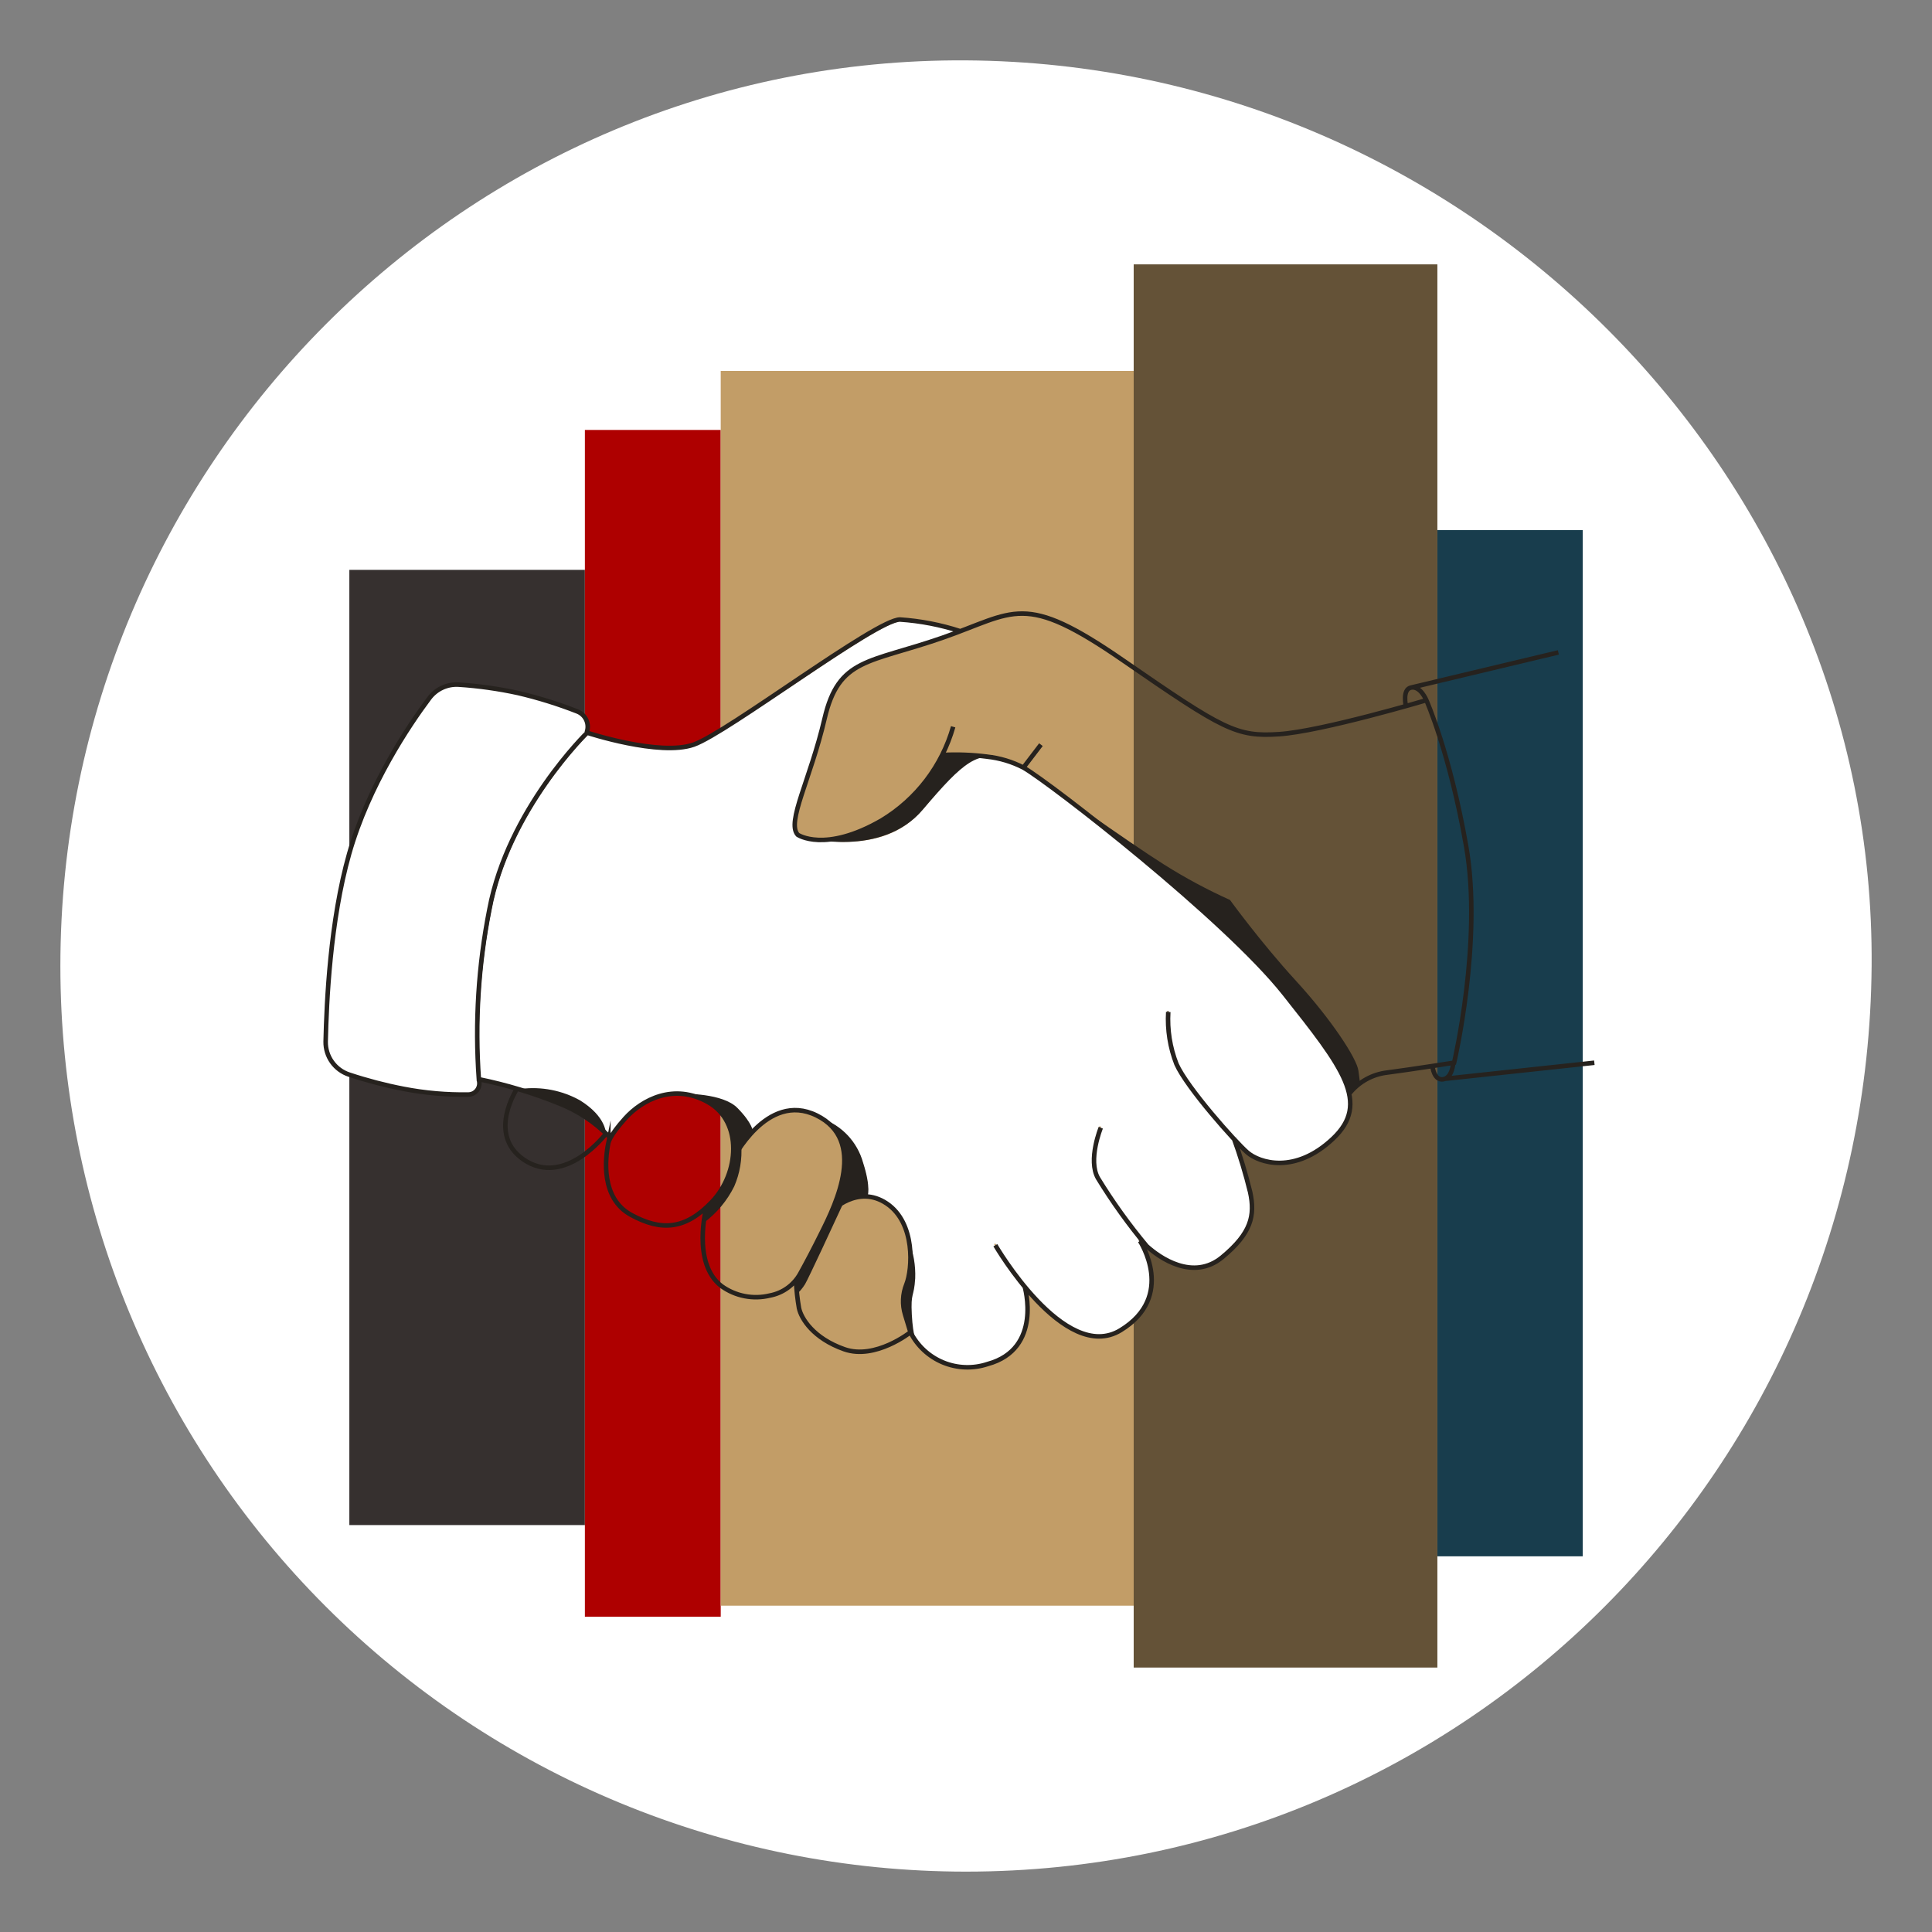 <svg width="256" height="256" viewBox="0 0 256 256" fill="none" xmlns="http://www.w3.org/2000/svg">
<rect x="0" y="0" width="256" height="256" fill="#808080" stroke="none"/>
<g id="hand_shake_private">
<path id="darkmodeMask" d="M248 128C247.48 194.27 194.27 248 128 248C96.174 248 65.652 235.357 43.147 212.853C20.643 190.348 8 159.826 8 128C8 61.73 61.73 7.59 128 8C194.45 8.41 248.51 62.93 248 128Z" fill="white"/>
<g id="stripes">
<path id="Vector" d="M77.5 202.08L77.5 75.51H46.29L46.29 202.08H77.5Z" fill="#36302F"/>
<path id="Vector_2" d="M95.5 214.22L95.5 56.97H77.5L77.5 214.22H95.5Z" fill="#AE0000"/>
<path id="Vector_3" d="M150.47 212.76V49.15H95.5V212.76H150.47Z" fill="#C29D67"/>
<path id="Vector_4" d="M209.72 206.22V70.24H190.46V206.22H209.72Z" fill="#183D4D"/>
<path id="Vector_5" d="M190.46 220.96V35.03H150.22V220.96H190.46Z" fill="#645237"/>
</g>
<g id="whiteFill">
<g id="Vector_6">
<path d="M63.33 143.09V143.04C62.841 135.485 63.332 127.899 64.79 120.47C67.09 108.15 76.54 98.26 77.61 97.18V97C77.793 96.494 77.771 95.937 77.548 95.448C77.326 94.958 76.921 94.575 76.42 94.38C73.882 93.406 71.279 92.61 68.63 92C66.04 91.442 63.413 91.074 60.77 90.9C60.049 90.852 59.328 90.983 58.67 91.281C58.013 91.58 57.439 92.036 57 92.61C54.14 96.44 49 104.19 46.42 113.15C43.84 122.11 43.42 132.52 43.3 138.02C43.283 138.955 43.565 139.872 44.105 140.636C44.644 141.4 45.413 141.973 46.3 142.27C48.66 143.054 51.069 143.685 53.51 144.16C56.061 144.652 58.652 144.903 61.25 144.91H62.07C62.263 144.903 62.452 144.855 62.624 144.768C62.797 144.682 62.949 144.56 63.07 144.41C63.198 144.256 63.289 144.076 63.338 143.882C63.386 143.688 63.391 143.486 63.35 143.29L63.33 143.09Z" fill="white"/>
<path d="M177.57 142.12L177.41 141.82C175.94 139.11 173.34 135.82 170.04 131.69C162.26 121.89 139.37 104.04 135.57 101.83C134.07 101.046 132.434 100.554 130.75 100.38L130.1 100.3C127.98 100.8 125.96 102.85 122.22 107.3C118.48 111.75 112.81 111.73 109.66 111.44C108.29 111.651 106.889 111.419 105.66 110.78C105.492 110.576 105.373 110.337 105.31 110.08C105.31 110.08 105.31 110.08 105.31 110.02V109.95C105.07 108.59 105.82 106.34 106.77 103.49C107.53 101.24 108.46 98.44 109.19 95.31C110.7 88.81 113.67 87.93 119.6 86.18C121.13 85.72 122.87 85.18 124.85 84.52L126.58 83.9L126.93 83.77L126.57 83.66C124.23 82.925 121.809 82.478 119.36 82.33C117.64 82.33 110.65 87.04 104.47 91.2C99.08 94.67 94 98.06 92 98.79C87.71 100.3 78.94 97.58 78 97.26H77.92V97.31C76.85 98.39 67.42 108.18 65.12 120.53C63.662 127.874 63.168 135.378 63.65 142.85V142.95H63.75C64.39 143.08 66.75 143.57 69.35 144.37C71.941 144.087 74.555 144.618 76.83 145.89C79.47 147.52 80.05 149.19 80.18 149.83C80.5 150.13 80.68 150.33 80.75 150.4L80.86 150.53L80.95 150.38C81.488 149.546 82.097 148.759 82.77 148.03C83.856 146.759 85.267 145.808 86.853 145.279C88.439 144.75 90.139 144.664 91.77 145.03C93.4 145.14 96.32 145.51 97.63 146.85C98.503 147.601 99.188 148.546 99.63 149.61L99.69 149.82L99.84 149.67C102.55 146.92 105.38 146.24 108.28 147.67C108.809 147.93 109.308 148.245 109.77 148.61C110.859 149.155 111.824 149.918 112.605 150.853C113.386 151.787 113.967 152.872 114.31 154.04C115.15 156.63 115.04 157.88 114.95 158.29V158.43H115C115.915 158.514 116.793 158.83 117.55 159.35C119.89 160.91 120.55 163.66 120.72 165.7C121.056 166.872 121.198 168.092 121.14 169.31C121.111 169.964 121.021 170.613 120.87 171.25C120.664 172.196 120.617 173.169 120.73 174.13C120.764 175.119 120.888 176.103 121.1 177.07C121.815 178.259 122.825 179.244 124.032 179.929C125.239 180.614 126.602 180.976 127.99 180.98C128.944 180.969 129.892 180.831 130.81 180.57C131.7 180.366 132.538 179.981 133.272 179.439C134.007 178.897 134.622 178.21 135.08 177.42C136.63 174.64 135.82 171.17 135.65 170.5V170.45C134.23 168.721 132.94 166.889 131.79 164.97C131.779 164.959 131.77 164.946 131.764 164.931C131.758 164.916 131.755 164.901 131.755 164.885C131.755 164.869 131.758 164.854 131.764 164.839C131.77 164.824 131.779 164.811 131.79 164.8C131.823 164.791 131.857 164.791 131.89 164.8C131.905 164.804 131.92 164.812 131.932 164.822C131.944 164.833 131.953 164.846 131.96 164.86C132.02 164.97 138.03 175.14 144.08 176.68C144.797 176.885 145.549 176.938 146.287 176.837C147.026 176.735 147.735 176.481 148.37 176.09C149.327 175.58 150.168 174.876 150.839 174.024C151.511 173.172 151.998 172.19 152.27 171.14C152.638 168.813 152.155 166.43 150.91 164.43C150.9 164.411 150.895 164.391 150.895 164.37C150.895 164.349 150.9 164.329 150.91 164.31V164.18C148.887 161.597 147.011 158.903 145.29 156.11C143.89 153.69 145.57 149.49 145.64 149.31C145.647 149.296 145.656 149.283 145.668 149.272C145.681 149.262 145.695 149.254 145.71 149.25C145.723 149.239 145.739 149.234 145.755 149.234C145.771 149.234 145.787 149.239 145.8 149.25C145.815 149.254 145.83 149.262 145.842 149.272C145.854 149.283 145.863 149.296 145.87 149.31C145.88 149.343 145.88 149.377 145.87 149.41C145.8 149.58 144.18 153.7 145.5 155.99C147.427 159.142 149.579 162.149 151.94 164.99C153.23 166.17 157.76 169.76 161.75 166.45C165.74 163.14 166.04 160.9 165.42 157.99C164.832 155.56 164.105 153.166 163.24 150.82C160.33 147.67 156.76 143.26 155.77 141.04C154.904 138.813 154.529 136.425 154.67 134.04C154.659 134.011 154.659 133.979 154.67 133.95C154.67 133.95 154.67 133.95 154.77 133.95C154.796 133.941 154.824 133.941 154.85 133.95C154.86 133.983 154.86 134.017 154.85 134.05C154.718 136.381 155.086 138.713 155.93 140.89C157.28 143.95 163.71 151.21 165.28 152.56C167.15 154.17 171.83 155.11 176.46 150.74C179.18 148.3 179.48 145.78 177.57 142.12Z" fill="white"/>
</g>
</g>
<g id="blackStroke">
<path id="blackStroke_2" d="M130.77 100.26C132.467 100.439 134.115 100.934 135.63 101.72C139.38 103.9 162.29 121.72 170.14 131.61C177.99 141.5 181.63 146.16 176.61 150.89C171.59 155.62 166.87 154.09 165.27 152.7C163.67 151.31 157.27 144.12 155.89 141C155.031 138.803 154.66 136.445 154.8 134.09M130.8 100.26C128.831 100.007 126.842 99.933 124.86 100.04M145.86 149.43C145.86 149.43 144.11 153.72 145.49 156.12C147.421 159.273 149.581 162.281 151.95 165.12C153.63 166.65 158.08 169.79 161.95 166.59C165.82 163.39 166.31 161.06 165.66 158C165.067 155.561 164.34 153.158 163.48 150.8M131.89 165C131.89 165 141.05 180.78 148.47 176.27C155.89 171.76 151.05 164.43 151.05 164.43M127.25 83.64C124.658 82.793 121.971 82.272 119.25 82.09C116.05 82.09 96.42 97.09 91.91 98.67C87.4 100.25 77.8 97.09 77.8 97.09C77.8 97.09 67.33 107.25 64.85 120.49C63.386 127.898 62.915 135.468 63.45 143C67.08 143.74 70.635 144.811 74.07 146.2C76.559 147.181 78.814 148.673 80.69 150.58M93.61 159.93C93.61 159.93 91.61 167.37 95.61 170.42C96.527 171.079 97.575 171.531 98.684 171.745C99.792 171.959 100.934 171.93 102.03 171.66C102.868 171.501 103.661 171.16 104.352 170.661C105.043 170.161 105.616 169.516 106.03 168.77C106.78 167.42 107.81 165.48 108.85 163.37C110.85 159.37 114.85 151.07 108.2 147.8C101.55 144.53 97.05 153.8 97.07 153.63M105.48 169.75C105.534 170.95 105.665 172.146 105.87 173.33C106.16 174.71 107.76 177.33 111.87 178.78C115.98 180.23 120.64 176.53 120.64 176.53L119.93 174.19C119.527 172.877 119.587 171.465 120.1 170.19C120.9 168.19 121.34 162.05 117.49 159.47C113.64 156.89 110.18 160.47 110.18 160.47M120.64 176.52C121.554 178.335 123.091 179.76 124.969 180.535C126.848 181.309 128.942 181.382 130.87 180.74C138.21 178.74 135.77 170.44 135.77 170.44M68.52 144.24C68.52 144.24 64.52 150.24 69.34 153.62C74.87 157.46 80.34 150.16 80.34 150.16M178.81 144.89C180.048 143.345 181.844 142.35 183.81 142.12C187.16 141.68 192.68 140.81 192.68 140.81C192.68 140.81 196.47 124.66 194.28 112.16C192.09 99.66 189 92.78 189 92.78M189 92.78C189 92.78 175.11 96.91 169.48 97.28C163.85 97.65 162.16 96.72 148.84 87.52C135.52 78.32 134.57 81.14 124.84 84.52C115.11 87.9 111.14 87.15 109.26 95.22C107.38 103.29 104.19 108.92 105.7 110.61C105.7 110.61 109.28 113.07 116.84 108.7C121.45 105.914 124.83 101.482 126.3 96.3M189 92.78C189 92.78 188.23 90.89 187 91.1M137.93 98.67L135.64 101.67M77.74 97.05C77.939 96.515 77.919 95.924 77.685 95.404C77.451 94.883 77.022 94.476 76.49 94.27C73.938 93.27 71.318 92.455 68.65 91.83C66.058 91.265 63.427 90.894 60.78 90.72C60.028 90.672 59.276 90.813 58.593 91.131C57.91 91.449 57.317 91.933 56.87 92.54C54.25 96.04 48.87 103.99 46.27 113.12C43.74 122.03 43.27 132.76 43.15 138.02C43.135 138.985 43.429 139.929 43.989 140.715C44.548 141.501 45.344 142.088 46.26 142.39C48.626 143.176 51.041 143.808 53.49 144.28C56.319 144.829 59.198 145.08 62.08 145.03C62.295 145.024 62.507 144.971 62.7 144.875C62.893 144.779 63.062 144.641 63.196 144.473C63.331 144.304 63.426 144.108 63.477 143.899C63.528 143.689 63.532 143.471 63.49 143.26V143.03M187 91.1C185.77 91.31 186.29 93.56 186.29 93.56M187 91.1L206.49 86.45M189.8 141.28C189.8 141.28 190 143.22 191.24 143.01C192.48 142.8 192.57 140.76 192.57 140.76M191.34 142.96L211.26 140.82M80.61 151.44C80.18 153.55 79.61 158.78 83.61 160.97C87.61 163.16 90.81 162.97 94.37 159.22C97.93 155.47 98.44 148.67 93.86 146.06C89.28 143.45 85.05 145.75 82.86 148.17C80.67 150.59 80.61 151.47 80.61 151.47V151.44Z" stroke="#26221E" stroke-width="0.6" stroke-miterlimit="10"/>
</g>
<g id="blackFill">
<g id="Vector_7">
<path d="M124.83 100C123.581 102.638 121.761 104.964 119.5 106.81C115.93 109.56 112.43 110.96 110.35 111.13C109.132 111.241 107.906 111.194 106.7 110.99C106.7 110.99 116.81 113.73 122.27 107.29C127.73 100.85 129.62 99.36 133.27 100.74C133.27 100.74 132.52 99.94 129.03 99.95C125.54 99.96 124.83 100 124.83 100Z" fill="#26221E"/>
<path d="M180 141.89C179.79 140.24 176.4 135.07 171.71 129.95C167.02 124.83 162.98 119.25 162.98 119.25C159.965 117.891 157.048 116.324 154.25 114.56C149.47 111.56 138.38 103.63 136.92 102.56C137.74 103.15 141.77 106.1 148.69 111.56C155.604 117.009 162.123 122.941 168.2 129.31C172.458 133.83 175.993 138.981 178.68 144.58L180.21 143.49L180 141.89Z" fill="#26221E"/>
<path d="M97.72 146.82C95.79 144.82 90.55 144.93 90.55 144.93C92.254 145.341 93.854 146.101 95.25 147.16C96.008 147.912 96.574 148.835 96.901 149.851C97.228 150.867 97.307 151.947 97.13 153C96.79 153.974 96.545 154.979 96.4 156C95.945 157.603 94.971 159.01 93.63 160L93.29 162C94.982 160.736 96.352 159.092 97.29 157.2C98.038 155.472 98.357 153.588 98.22 151.71L99.76 149.93C99.76 149.93 99.76 148.9 97.72 146.82Z" fill="#26221E"/>
<path d="M108.81 148.18C108.81 148.18 110.98 149.12 111.87 152.53C112.31 154.25 111.47 157.1 110.87 158.71C110.87 158.71 109.61 161.71 108.81 163.4C108.01 165.09 105.44 169.78 105.44 169.78L105.37 171.67C105.886 171.238 106.329 170.724 106.68 170.15C107.12 169.41 110.49 162.15 111.75 159.41L112.5 158.99C114.33 157.92 114.94 158.58 114.94 158.58C114.94 158.58 115.46 157.46 114.36 154.05C113.984 152.693 113.282 151.449 112.314 150.425C111.347 149.402 110.144 148.631 108.81 148.18Z" fill="#26221E"/>
<path d="M121.27 169.38C121.334 167.69 121.048 166.005 120.43 164.43C120.43 164.43 120.56 167.64 120.43 168.86C120.3 170.08 119.43 171.02 119.69 173.32C119.965 174.963 120.574 176.532 121.48 177.93C121.48 177.93 120.98 177.22 120.82 174.18C120.66 171.14 121.11 172 121.27 169.38Z" fill="#26221E"/>
<path d="M76.85 145.8C74.477 144.479 71.745 143.947 69.05 144.28C70.751 144.838 72.42 145.489 74.05 146.23C76.268 147.329 78.357 148.671 80.28 150.23C80.28 150.23 80.39 148 76.85 145.8Z" fill="#26221E"/>
</g>
</g>
</g>
</svg>
